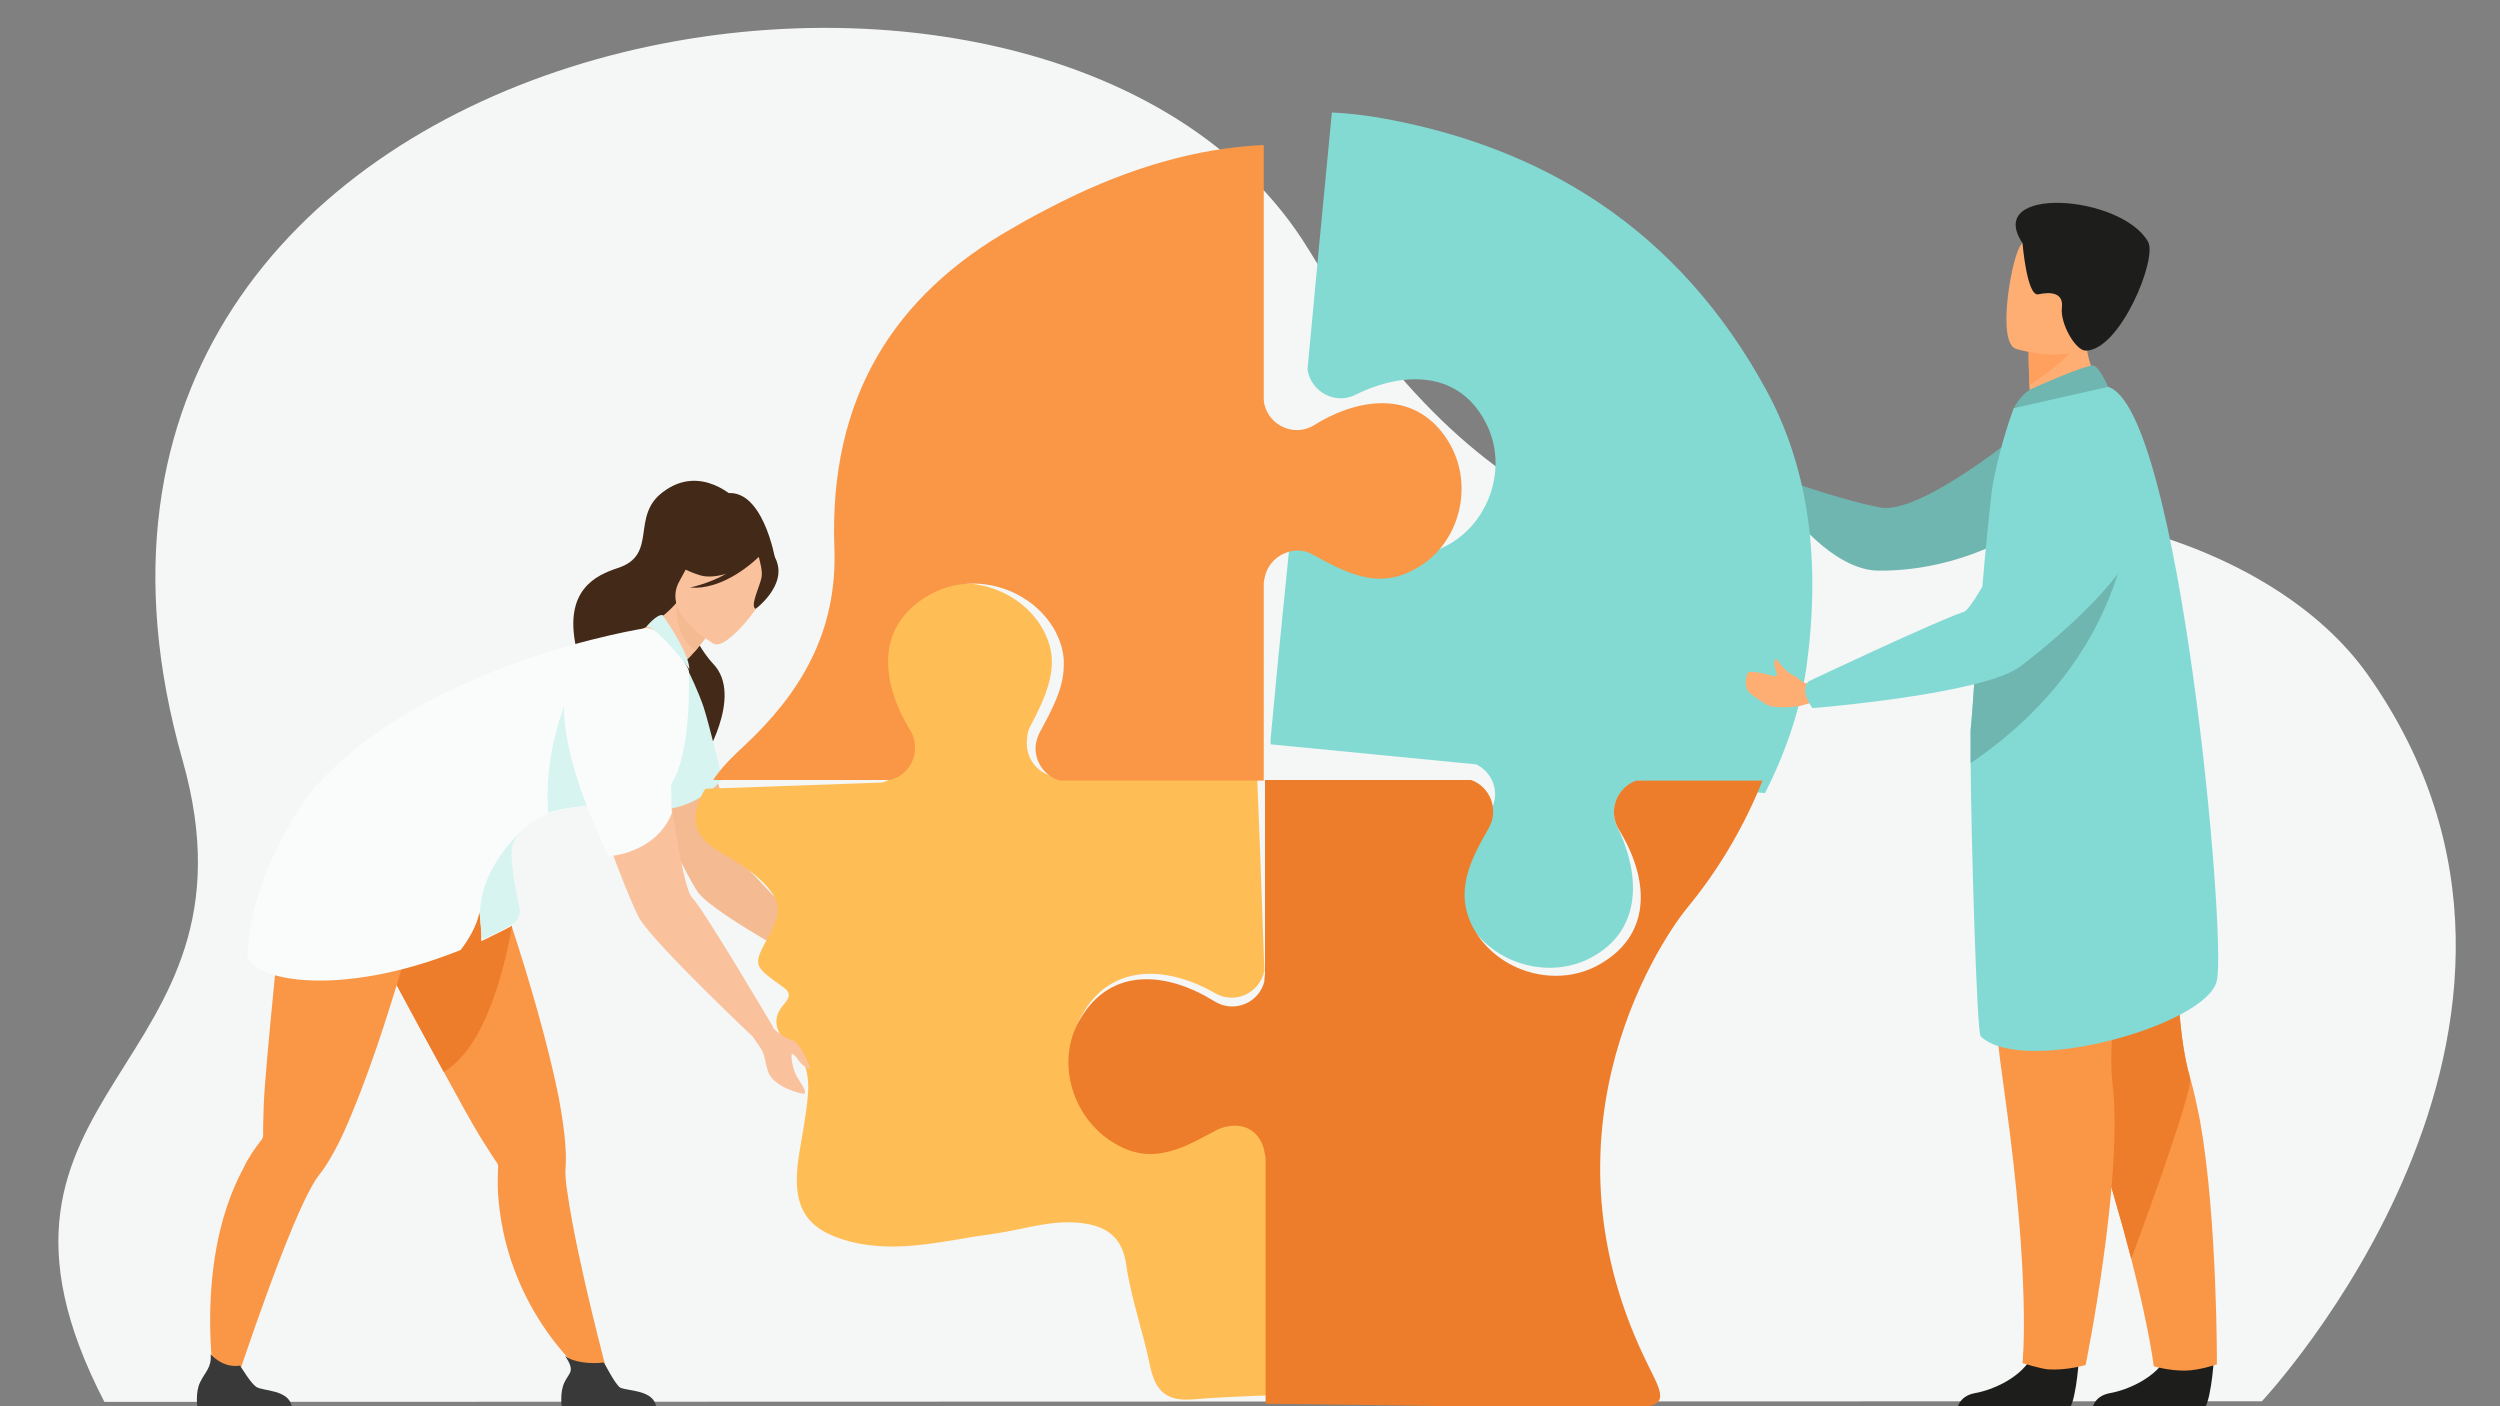 <?xml version="1.0" encoding="utf-8"?>
<!-- Generator: $$$/GeneralStr/196=Adobe Illustrator 27.6.0, SVG Export Plug-In . SVG Version: 6.00 Build 0)  -->
<svg version="1.1" id="Capa_1" xmlns="http://www.w3.org/2000/svg" xmlns:xlink="http://www.w3.org/1999/xlink" x="0px" y="0px"
	 viewBox="0 0 400 225" style="enable-background:new 0 0 400 225;" xml:space="preserve">
<rect x="0" y="0" width="400" height="225" fill="#808080" stroke="none"/>
<style type="text/css">
	.st0{fill:#F5F6F6;}
	.st1{fill:#F4BA92;}
	.st2{fill:#432918;}
	.st3{fill:#D7F4F1;}
	.st4{fill:#F99352;}
	.st5{fill:#FFAE73;}
	.st6{fill:#6FB5B0;}
	.st7{fill:#FFBE55;}
	.st8{fill:#83DAD3;}
	.st9{fill:#ED7D2B;}
	.st10{fill:#F99746;}
	.st11{fill:#39393A;}
	.st12{fill:#F9C29D;}
	.st13{fill:#FAFCFC;}
	.st14{fill:#1D1D1B;}
	.st15{fill:#83DAD5;}
	.st16{fill:#FFA05E;}
</style>
<path class="st0" d="M361.9,224.2c0,0,56.6-60.2,16.9-116.3c-14.8-20.9-52.6-32.7-87.4-23.2c-20.5,5.6-51.7,4.8-82.1-44.9
	C167.8-27.9-4.5,2.9,29.2,121.6c14.2,50-38.6,52.3-12.5,102.7L361.9,224.2z"/>
<path class="st1" d="M110.6,109.2c-1.6-5.3-8.8-6.3-11.6-1.5c-0.5,0.8-0.8,1.8-0.9,2.9c-0.2,6.2,12,30.1,13.6,32.2
	c2.9,3.8,20.7,13.1,20.7,13.1l3.8-0.5c0,0-2.1-1.3-4.3-3.5c-4.6-4.6-11.2-12-12.4-13C117.3,137,113.7,119.2,110.6,109.2z"/>
<path class="st2" d="M117.8,79.9c0,0-5.6-5.8-11.7-1.2c-5.3,3.9-0.7,10.1-7.3,12.2c-3.3,1.1-8.7,3.4-6.6,12.8
	c1.4,6.3,21.3,12.9,20.1,18.3c0,0,6.8-10.6,1.8-15.8c-2.4-2.5-5.4-8.7-5.1-9.7C109.3,95.4,117.8,79.9,117.8,79.9z"/>
<path class="st3" d="M110.1,107.3c0,0,1.6,3.2,2.5,5.9c0.9,2.8,3,11.5,3,11.5s-4.4,5.1-10.6,4.8c0,0-3.3-5.2-2.2-9.9
	C103.9,115,110.1,107.3,110.1,107.3z"/>
<path class="st4" d="M144.2,157.9c0,0-2.3,0-2.7,0c-0.5-0.1-1.1-0.3-1.8-0.3c-0.6,0-1.2,0.2-1.8,0.3c-0.1,0-0.2,0-0.3,0h-3.8
	c0,0-0.4-0.2-0.8-0.8c-0.2-0.3-0.2-1-0.6-1.2c-2.3-1.3,3.8-0.5,3.8-0.5s3.8-0.1,4.1,0.2C141,155.9,144.3,157.7,144.2,157.9z"/>
<path class="st5" d="M287.6,77.8c0,0-0.7-1.5-1.1-2.2c-0.4-0.7-2.3-2.8-2.6-2.3s-1.6,3.6-0.9,4.5c0.7,0.9,0,2.4,3.3,3.4L287.6,77.8z
	"/>
<path class="st6" d="M324.4,68.3c0,0-17,14.2-23.6,12.9c-5.2-1-13.1-3.7-13.1-3.7l-1.6,4.1c0,0,7.1,9.7,14.5,9.7
	c11.6,0.1,20.2-5,20.2-5L324.4,68.3z"/>
<path class="st5" d="M286.9,78.2c0,0-0.8-1.5-0.9-2.3c-0.2-0.8-1.1-3.1-1.5-3.5c-0.2-0.2-0.7,0-0.8,0.7c0,0.3,0.1,0.9,0.4,1.5
	c0.4,1.1,0.4,2.5,0.5,3C285,78.9,286.9,78.2,286.9,78.2z"/>
<path class="st7" d="M197.4,179c-0.7,0.1-1.4,0.4-2,0.8c-2.1,1.3-4.1,2.5-6.2,3.2c-3.1,1.2-6.3,1.5-9.9-0.3
	c-7.2-3.6-10.2-13-6.3-20.1c4.7-8.7,13.9-8,21.4-3.7c3.3,1.9,7.2-0.1,7.9-3.6l-0.7-19.5l-0.5-12.6l0,0l0-0.9l-0.1,0l0,0.7l-32.6,1.2
	c-2.5-0.6-4.2-2.9-4.1-5.4c0-0.9,0.1-1.8,0.6-2.7c1.8-3.4,3.4-6.8,3.4-10.2c0-1.8-0.5-3.6-1.6-5.5c-4.1-6.9-13.7-9.2-20.5-4.9
	c-4.3,2.7-6,6.5-6,10.4c0.1,3.6,1.6,7.4,3.9,10.8c0.7,1,1,2.2,0.9,3.3c0,2.3-1.5,4.5-3.8,5.2l-19.6,0.7l-8.7,0.3
	c-0.1,0.1-0.2,0.3-0.3,0.4c-2.3,4.1-1.7,7,2.1,9.4c2.4,1.5,4.9,2.8,7,4.8c3.2,3.1,3.5,4.9,1.3,9c-2.5,4.5-2.5,4.7,1.7,7.7
	c1.1,0.8,2.3,1.4,0.8,3.1c-2.2,2.4-1.3,4.7,0.7,6.4c2.9,2.3,3.4,5.4,3,8.9c-0.3,3-0.9,6-1.4,9.1c-1.2,8.1,1,11.8,8.4,13.7
	c7.7,1.9,15.2-0.3,22.8-1.3c5.1-0.7,10-2.6,15.3-1.5c3.4,0.7,5.4,2.7,5.9,6.5c0.8,5.5,2.7,10.7,3.8,16.1c0.9,4.4,2.9,5.7,6.9,5.4
	c3.3-0.3,8.1-0.5,13.7-0.7l-1.5-40.4C202.5,180.2,199.9,178.6,197.4,179z"/>
<path class="st8" d="M209.2,59.1c0.5,3.5,4.3,5.7,7.6,4.1c7.8-3.9,17-4,21.2,5c3.4,7.3-0.2,16.5-7.6,19.6c-3.6,1.5-6.8,1.1-9.9-0.3
	c-2-0.9-4-2.2-6-3.6c-0.7-0.4-1.3-0.7-2-0.9c-2.6-0.5-5.2,0.9-6.1,3.5l-1.9,19l0,0l-1.2,12.7l0,0l0,0.5l0,0.4l0.1,0l32.8,3.2
	c2.9,1.4,4,5.1,2,7.9c-3.5,4.9-6.5,9.7-4,15.8c3.1,7.4,12.3,10.9,19.6,7.6c9-4.2,8.8-13.4,5-21.2c-1.6-3.2,0.3-6.8,3.5-7.5l20.1,2
	c3.3-6.5,5.6-13.3,6.6-19.9c2.4-17.3,0.4-32.1-6.4-44.6c-14-25.7-35.7-39-62.1-43.6c-2.5-0.4-5-0.7-7.4-0.8l-2.1,21.9L209.2,59.1z"
	/>
<path class="st9" d="M262.8,225.1c4.8-0.3,2.5-3.2,0.3-7.9c-17.9-37.5,3.4-67.8,6.9-72c5.2-6.3,9.2-13.3,12-20.3h-20.2
	c-3.1,1.1-4.6,4.8-2.8,7.8c4.6,7.4,5.7,16.5-2.9,21.5c-6.9,4.1-16.4,1.4-20.3-5.6c-3.2-5.8-0.6-10.9,2.4-16.1c1.7-3,0.2-6.6-2.8-7.7
	h-33v30.9c0,0.4-0.1,0.8-0.1,1.2v0.1c-0.8,3.4-4.8,5.2-8,3.2c-7.4-4.6-16.5-5.7-21.5,2.9c-4.1,6.9-1.1,16.3,6,20.1
	c3.4,1.9,6.4,1.7,9.4,0.7c2.1-0.7,4.2-1.9,6.3-3c0.7-0.4,1.4-0.6,2.1-0.7c2.7-0.5,5.1,1,5.7,4v0.1c0.1,0.4,0.2,0.8,0.2,1.2v39.1
	C224,224.8,256.9,225.5,262.8,225.1z"/>
<path class="st10" d="M231.9,70.9c-5-8.5-14.2-7.5-21.6-2.9c-3.2,2-7.2,0.1-8-3.3c-0.1-0.4-0.1-0.8-0.1-1.2V23.2
	c-11,0.5-21.7,3.8-32,8.9c-2.8,1.4-5.5,2.8-8.2,4.4c-18.9,10.7-29.4,27.1-28.5,51.2c0.5,13.5-5.5,23.3-14.4,31.6
	c-1.6,1.5-3.2,3-4.5,4.8c-0.2,0.2-0.3,0.5-0.5,0.7h8.7h19.6c2.4-0.6,4-2.7,4-5.1c0-1-0.2-2-0.8-2.9c-2.2-3.6-3.6-7.6-3.5-11.3
	c0.1-4,2-7.6,6.4-10.2c6.9-4.1,16.4-1.4,20.3,5.6c1,1.9,1.5,3.8,1.4,5.6c0,3.6-1.9,7.1-3.8,10.6c-0.4,0.7-0.6,1.5-0.7,2.2
	c-0.2,2.5,1.4,4.9,3.9,5.6h32.6V124V93.4c0-0.4,0.1-0.8,0.2-1.2c0.6-2.6,3.1-4.3,5.7-4.1c0.7,0.1,1.4,0.3,2.1,0.7
	c2.1,1.2,4.2,2.3,6.3,3c3.1,1.1,6.4,1.2,9.8-0.7C233.4,87.4,236,77.9,231.9,70.9z"/>
<path class="st2" d="M115.8,79c0.1-0.4-8.6,3.9-9.1,4.4c-4.1,4.5-2.9,10.4-0.6,10.5c1.5,0,1.2,2.5,1.2,2.5l16.7-7.1
	C124,89.4,122,77.6,115.8,79z"/>
<path class="st10" d="M97.4,220.6l-3.6-0.5c0,0-12.2-9.7-14-27.7c-0.2-1.8-0.2-3.7-0.1-5.6c0-0.2,0-0.4-0.1-0.6c0,0,0,0,0,0
	c-0.4-0.6-1.4-2.1-2.7-4.2c-1.3-2.1-3.5-6.1-5.9-10.5c-4.4-8-9.5-17.6-11.2-20.6c-5.6-9.7-2.9-16.2-2.9-16.2s15.6-1.5,19.8-5.3
	l1.5,2.4c0,0,3.4,14.9,3.2,15c0.2,0.5,0.3,1,0.5,1.5c2.7,8.2,5.7,18.5,7.4,26.8c0.9,4.7,1.4,8.8,1.2,11.6c-0.1,1,0,2.4,0.3,4.2
	C92.3,201.6,97.4,220.6,97.4,220.6z"/>
<path class="st11" d="M105,225.2H89.9c0,0-0.4-2.3,0.4-4c0.8-1.7,1.8-1.7,0.1-4.3c1,1,4,1.4,6.2,1.1c0.3,0.4,1.7,3.3,2.6,4
	C100.3,222.6,104.7,222.3,105,225.2z"/>
<path class="st9" d="M81.9,148.3c-1.3,7.3-4.4,19.4-10.9,23.2c-4.4-8-9.5-17.6-11.2-20.6c-5.6-9.7-2.9-16.2-2.9-16.2
	s15.6-1.5,19.8-5.3l1.5,2.4c0,0,3.4,14.9,3.2,15C81.6,147.2,81.8,147.7,81.9,148.3z"/>
<path class="st10" d="M71.4,135.7l0.1-2.8c-5.6,0.7-19.4-6.7-19.4-6.7s-5.9,3.9-6.7,15.1c-0.4,5.5-2.9,28.5-3.2,35.4
	c-0.1,2.5-0.1,4.3-0.1,5c0,0,0,0,0,0c0,0.2-0.1,0.4-0.2,0.6c-1.2,1.5-2.2,3-3,4.7c-8.6,16-4.1,37.6-4.1,37.6l2-0.5
	c0,0,7.3-22.5,12-32.2c0.8-1.6,1.5-2.9,2.1-3.7c1.8-2.2,3.7-5.8,5.5-10.3c3.5-8.4,6.9-19.4,9.3-27.9C65.8,150,71.4,135.7,71.4,135.7
	z"/>
<path class="st12" d="M114,100.5L114,100.5L114,100.5C114,100.5,114,100.5,114,100.5C114,100.5,114,100.5,114,100.5
	C114,100.5,114,100.6,114,100.5C114,100.6,114,100.6,114,100.5c-0.1,0.2-0.3,0.5-0.6,0.9c0,0-0.1,0.1-0.1,0.1
	c-0.5,0.7-1.2,1.6-2,2.6c-1.1,1.3-2.4,2.5-3.6,3.2v0c-0.4-0.3-7.3-6.1-6.8-5.9c1.3-0.3,5.2-2.2,7.7-5.4
	C109.8,94.6,114,100.5,114,100.5z"/>
<path class="st1" d="M114,100.5C114,100.5,114,100.5,114,100.5C114,100.5,114,100.5,114,100.5C114,100.5,114,100.6,114,100.5
	C114,100.6,114,100.6,114,100.5c-0.1,0.2-0.3,0.5-0.6,0.9c0,0-0.1,0.1-0.1,0.1c-0.5,0.7-1.2,1.6-2,2.6c-3.2-2.2-3.2-6.4-3-8.6
	L114,100.5L114,100.5z"/>
<path class="st12" d="M114.2,103c0,0-8.5-4.7-5.5-10c3-5.3,4-9.4,9.5-6.6c5.6,2.8,5.5,5.4,4.9,7.4C122.5,95.8,116.5,104.1,114.2,103
	z"/>
<path class="st2" d="M124.5,90.7c-0.4-2.3-1.6-2.6-2.4-2.4c-3.1-5.2-8.3-3.2-8.3-3.2c-2.7,3.4-6.7,4-6.7,4s1,1.8,5.1,3
	c1.2,0.3,2.7,0.1,4-0.3c-2.8,1.6-5.8,2.2-5.8,2.2c5.4,0.5,10.5-4.4,11-4.9c0.2,0.8,0.7,2.4,0.4,3.5c-0.4,1.6-1.8,4.4-0.9,4.8
	C121,97.4,125.1,94.2,124.5,90.7z"/>
<path class="st11" d="M46.7,225.2H31.6c0,0-0.4-2.3,0.4-4c0.8-1.7,1.9-2.4,1.7-4.5c1,1,2.5,2.1,4.7,1.8c0.3,0.4,1.7,2.8,2.6,3.4
	C42,222.6,46.4,222.3,46.7,225.2z"/>
<path class="st13" d="M105.3,127.2c-1.9,0.7-4.7,1-7.4,1.4c-4,0.4-8.1,0.7-10.2,1.6c-0.4,0.2-1.6,0.7-2.9,1.6v0c0,0,0,0-0.1,0.1
	c-0.4,0.3-0.8,0.6-1.2,1c-0.6,0.6-1.1,1.3-1.4,2.1c-0.8,1.9,0.3,7.3,0.9,10.3c0.3,1.2-0.3,2.4-1.4,3c-1.5,0.8-3,1.5-4.4,2.2
	c-0.1,0-0.2,0.1-0.2,0.1c0-0.3,0-0.6,0-0.9c0-2-0.3-3.7-0.3-3.7c-0.4,2.1-1.7,4.3-3,6c-20.2,8.1-34.4,4.6-34.1,0.5
	c0.8-14,10.3-26,10.3-26c17.7-20.5,53.4-26,53.4-26s1.7-0.2,3.8,2.3c3,3.6,3.1,4.5,3.1,4.5S111,125.2,105.3,127.2z"/>
<path class="st3" d="M97.9,128.5c-4,0.4-8.1,0.7-10.2,1.6C86.8,117,93,107.1,93,107.1S97,123.6,97.9,128.5z"/>
<path class="st3" d="M83.1,145.1c0.3,1.2-0.3,2.4-1.4,3c-1.5,0.8-3,1.5-4.4,2.2c-0.1-0.2-0.1-0.5-0.2-0.8c-0.2-1-0.3-2.3-0.3-3.7
	c0.3-6.2,4.6-10.9,6.7-12.9c-0.6,0.6-1.1,1.3-1.4,2.1C81.4,136.7,82.4,142.1,83.1,145.1z"/>
<path class="st3" d="M103.4,100.3c0,0,1.6-2,2.6-1.9c0,0,4.3,6,4.3,8.7C110.3,107,105,100,103.4,100.3z"/>
<path class="st12" d="M102.1,104.6c0,0-9.9,1-10.7,7.4c-0.8,6.5,9.5,32.8,11,35.1c2.7,4.3,18.5,19.2,18.5,19.2l2.9-1.8
	c0,0-11.2-19-13-20.8C108.1,141,105.4,106.8,102.1,104.6z"/>
<path class="st13" d="M107.1,116.9c0,0,1-16.7-11.7-12.6c-12.7,4,2,32.7,2,32.7s7.5-0.4,10.1-6.9L107.1,116.9z"/>
<path class="st12" d="M123.8,164.6c0,0,1.6,1.5,2.9,1.8c1.3,0.3,2.7,3.9,2.9,4.4c0.2,0.5-1.2-0.2-1.8-1.1c-0.6-0.9-1-1.2-1.1-1
	c-0.2,0.2,0.1,2.6,1,3.9c0.9,1.3,1.5,2.5,0.8,2.4c-0.7-0.1-4.7-1.1-5.6-3.5c-0.8-2.5-0.2-2.6-2.1-5.1
	C119,163.9,123.8,164.6,123.8,164.6z"/>
<path class="st14" d="M354.2,217.7c0,0-0.5,7.9-2,8.1c-0.2,0-7.8,0-7.8,0l-9.7-0.1c0,0,0.1-2.3,2.9-2.8c2.8-0.5,7.6-2.5,9.3-6.2
	C348.7,212.7,354.2,217.7,354.2,217.7z"/>
<path class="st10" d="M354.7,218.3c0,0-2.9,1-5.2,1c-2.6,0-4.9-0.7-4.9-0.7s-0.6-5.4-3.6-17.2c-1.6-6.2-3.9-14.2-7.1-24.1
	c-9-27.4-11.7-43.4-12-44.9c0-0.1,0-0.1,0-0.1l0,0l27.6-12.1c0,0-3.4,37.7,0.9,52.2c0.6,2,1.1,4.4,1.6,6.9
	C354.8,195,354.7,218.3,354.7,218.3z"/>
<path class="st9" d="M341,201.4c-1.6-6.2-3.9-14.2-7.1-24.1c-9-27.4-11.7-43.4-12-44.9c0,0,0-0.1,0-0.1l27.6-12.1
	c0,0-3.4,37.7,0.9,52.2C351.1,174.4,341,201.4,341,201.4z"/>
<path class="st14" d="M332.6,217.7c0,0-0.5,7.9-2,8.1c-0.2,0-7.8,0-7.8,0l-9.7-0.1c0,0,0.1-2.3,2.9-2.8c2.8-0.5,7.6-2.5,9.3-6.2
	C327.1,212.7,332.6,217.7,332.6,217.7z"/>
<path class="st10" d="M316.9,121c0,0-0.4,24.4,3.9,54.4c4.2,30,2.8,42.7,2.8,42.7s2.9,0.9,4.1,1c3,0.2,6-0.7,6-0.7s6.1-30,4.3-45
	c-1.7-15,8.3-51.5,8.3-51.5L316.9,121z"/>
<path class="st5" d="M336.7,62l-3.8,4.9l-7.9,0.4c0-0.6-0.2-3.3-0.3-5.7c0-0.1,0-0.3,0-0.4c-0.1-2-0.1-4.3-0.1-4.3l6.3-4.4l2.4-1.8
	c0,0,0.4,2.2,0.4,2.5C333.7,59.5,336.7,62,336.7,62z"/>
<path class="st15" d="M315.3,122.1c0.1,12.9,1,43.1,1.6,43.7c6.7,6.5,36.3-1.8,37.8-8.9c1.6-7.1-6-91.6-17.4-95
	c-2.4-0.7-15.1,3.4-15.1,3.4s-2,5.2-3.3,11.9c-0.5,2.5-2.1,20.1-3,31.8c-0.2,3.1-0.4,5.9-0.6,7.8
	C315.3,117.5,315.3,119.5,315.3,122.1z"/>
<path class="st16" d="M333.1,53.5c-0.9,3-6.1,6.7-8.4,8.1c0-0.1,0-0.3,0-0.4c-0.1-2-0.2-6.2-0.2-6.2l6.3-2.5
	C332.5,52.2,333.5,52.3,333.1,53.5z"/>
<path class="st5" d="M322.5,55.8c0,0,11.7,3.7,13.9-3.7c2.2-7.3,5.1-11.8-2.3-14.5c-7.4-2.6-9.7-0.3-11,2
	C321.8,41.9,319.5,54.6,322.5,55.8z"/>
<path class="st14" d="M323.6,38.9c0,0,0.7,8.5,2.5,8.2c1.8-0.4,4.1-0.4,3.8,2.1c-0.3,2.6,2.2,6.9,3.8,6.9c5.5,0,11.5-14.7,10-17.4
	C339.4,31.1,317.4,29.6,323.6,38.9z"/>
<path class="st6" d="M325.3,62.1c0.2-0.1,8.7-3.9,9.7-3.6c1,0.3,2.3,3.4,2.3,3.4l-15.1,3.4C322.2,65.3,323.4,62.9,325.3,62.1z"/>
<path class="st6" d="M315.3,122.1c28-19,25.7-45.1,25.7-45.1c-10.9,6.2-21.8,20.8-25.1,32c-0.2,3.1-0.4,5.9-0.6,7.8
	C315.3,117.5,315.3,119.5,315.3,122.1z"/>
<path class="st5" d="M287.2,108.2c-1.8-0.8-2.7-2.4-2.9-2.7c0,0-0.8-0.1-0.2,1.7c0.1,0.2,0.2,0.5,0.2,0.8c0,0.1-0.1,0.2-0.2,0.2
	c-1.1-0.1-2.1-0.7-4.2-0.7c-0.3,0-0.5,0.7-0.5,1c-0.1,0.5-0.2,1,0.2,1.9c0.2,0.5,1.1,1.1,3,2.3c0.7,0.5,3,0.6,5.2,0.3l1.8-0.5
	l0.1-3.2l-0.4,0C288.5,109.5,287.8,108.5,287.2,108.2z"/>
<path class="st15" d="M337.3,69.5c0,0,22.6,8.8-14,37.1c-5.9,4.5-33.3,6.7-33.3,6.7s-2.2-2.8-0.6-4.3c0,0,20.5-9.7,24.8-11.1
	c2-0.6,10.8-19.6,14.6-23.9C332.6,69.7,337.3,69.5,337.3,69.5z"/>
</svg>
